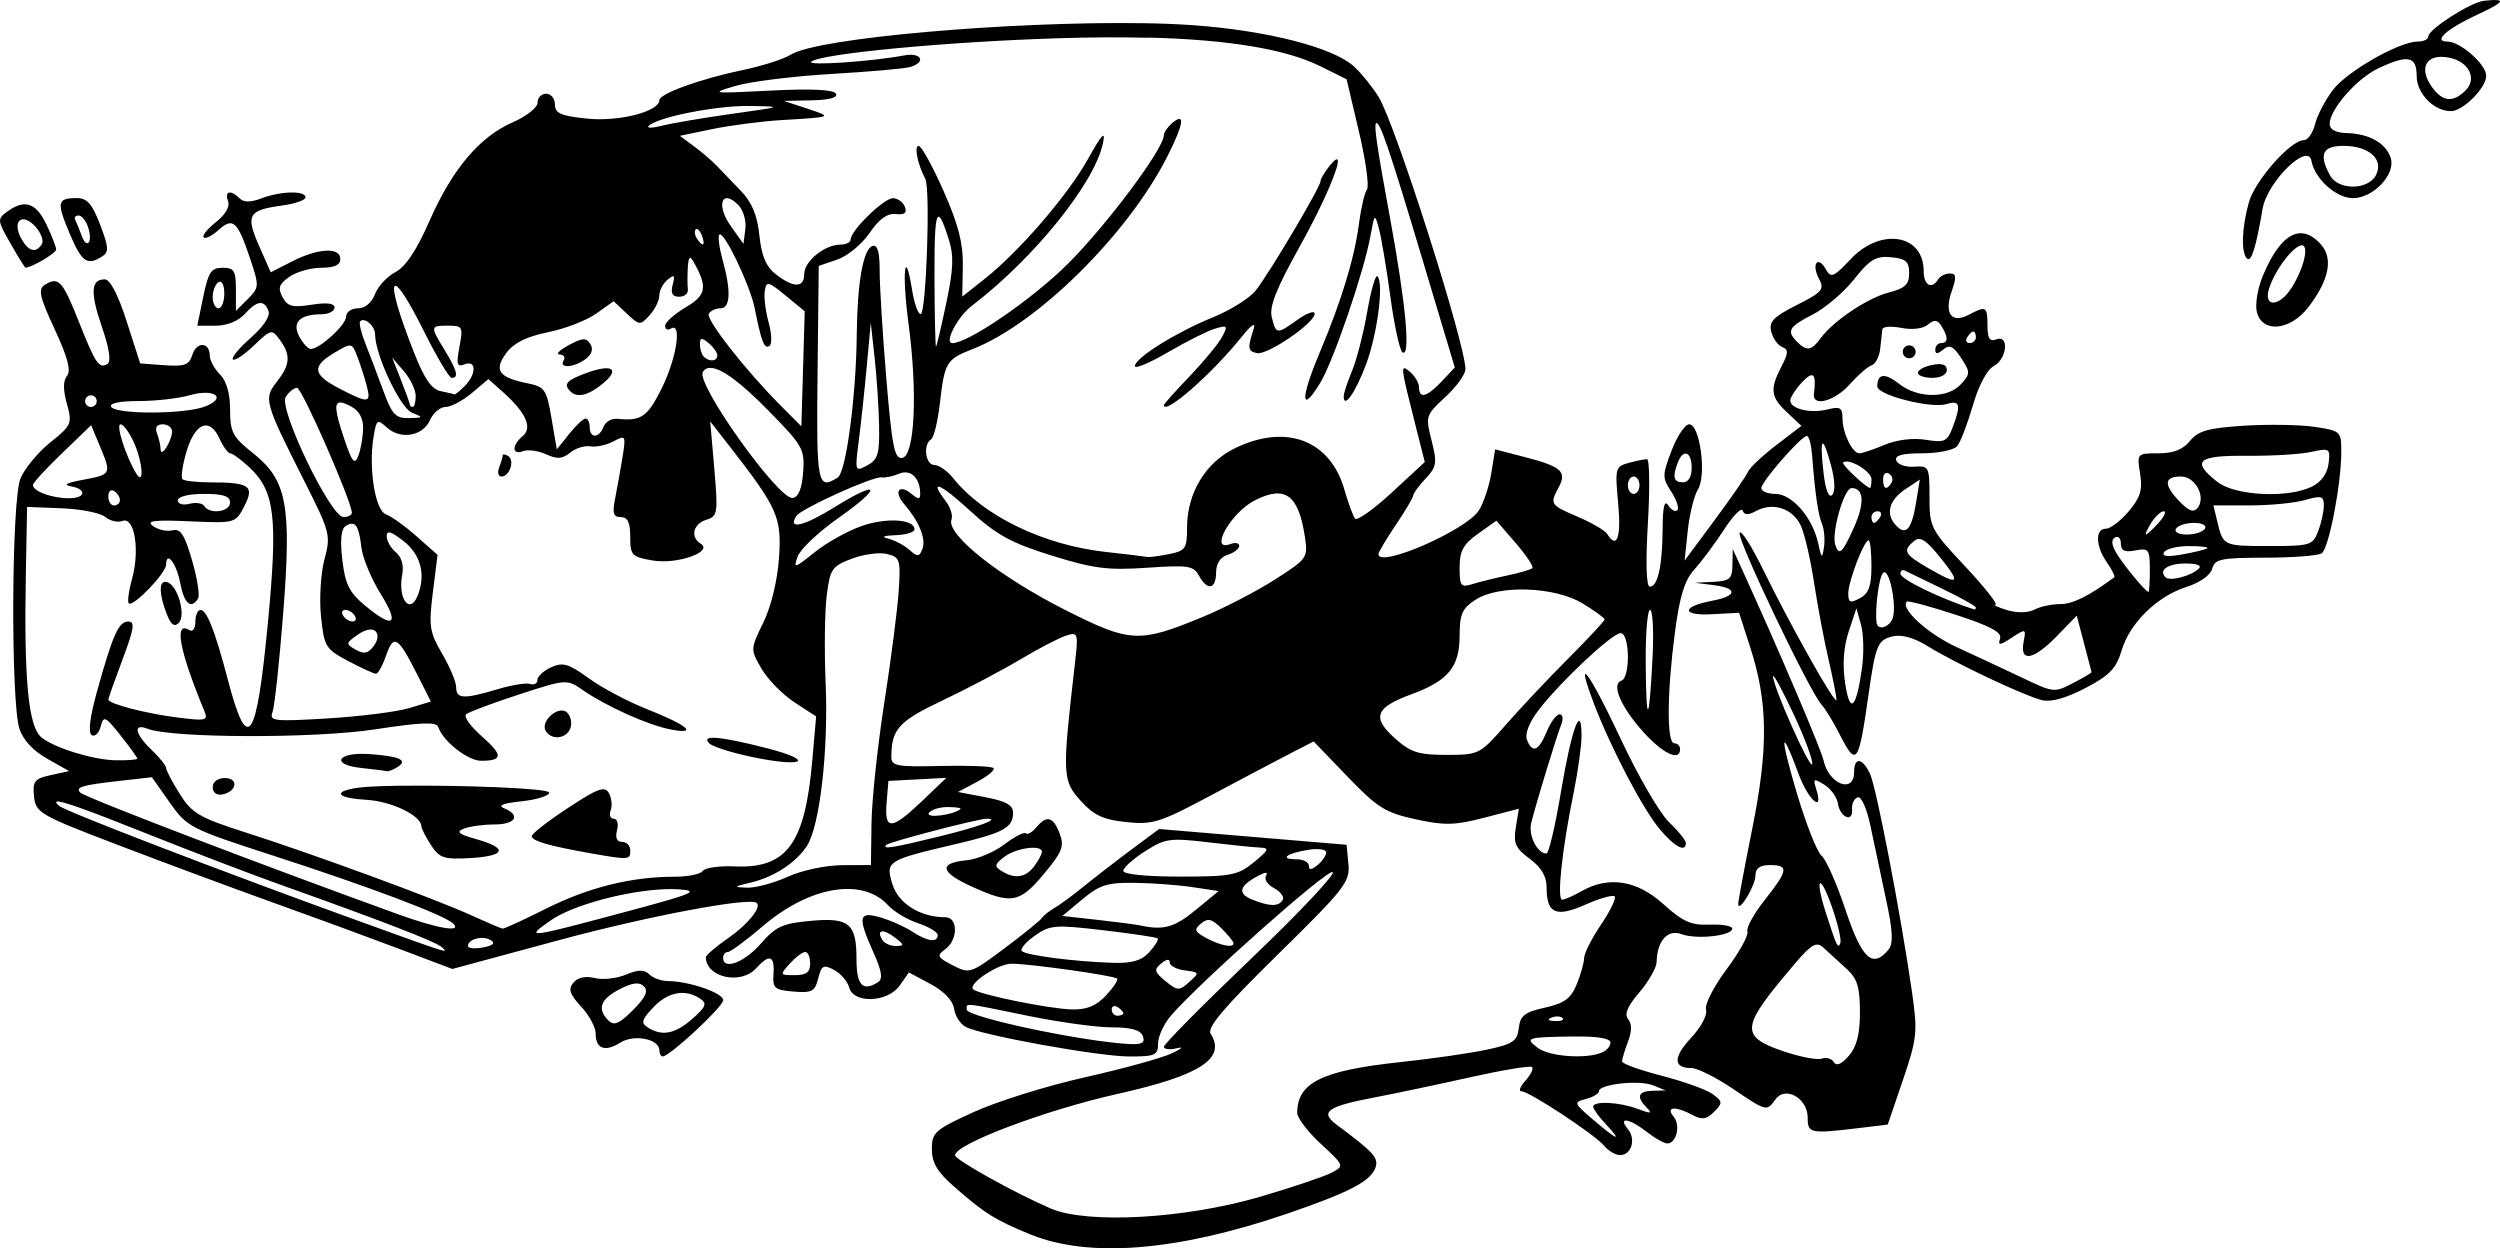 <?xml version="1.0" encoding="UTF-8" standalone="no"?>
<!-- Created with Inkscape (http://www.inkscape.org/) -->

<svg
   width="72.99mm"
   height="36.446mm"
   viewBox="0 0 72.99 36.446"
   version="1.1"
   id="svg2569"
   inkscape:version="1.2 (dc2aedaf03, 2022-05-15)"
   sodipodi:docname="Artist with monkey.svg"
   xmlns:inkscape="http://www.inkscape.org/namespaces/inkscape"
   xmlns:sodipodi="http://sodipodi.sourceforge.net/DTD/sodipodi-0.dtd"
   xmlns="http://www.w3.org/2000/svg"
   xmlns:svg="http://www.w3.org/2000/svg"
   xmlns:rdf="http://www.w3.org/1999/02/22-rdf-syntax-ns#"
   xmlns:cc="http://creativecommons.org/ns#"
   xmlns:dc="http://purl.org/dc/elements/1.1/">
  <title
     id="title2588">Artist with monkey</title>
  <sodipodi:namedview
     id="namedview2571"
     pagecolor="#ffffff"
     bordercolor="#666666"
     borderopacity="1.0"
     inkscape:showpageshadow="2"
     inkscape:pageopacity="0.0"
     inkscape:pagecheckerboard="0"
     inkscape:deskcolor="#d1d1d1"
     inkscape:document-units="mm"
     showgrid="false"
     inkscape:zoom="0.71624579"
     inkscape:cx="1009.43"
     inkscape:cy="173.82301"
     inkscape:window-width="1920"
     inkscape:window-height="991"
     inkscape:window-x="-9"
     inkscape:window-y="-9"
     inkscape:window-maximized="1"
     inkscape:current-layer="layer1" />
  <defs
     id="defs2566" />
  <g
     inkscape:label="Lager 1"
     inkscape:groupmode="layer"
     id="layer1"
     transform="translate(162.002,-102.553)">
    <path
       id="path2055"
       style="fill:#000000;stroke-width:0.169"
       d="m -89.109,102.555 c -0.078,-0.005 -0.203,0.003 -0.373,0.021 -0.388,0.042 -1.624,0.835 -1.624,1.043 0,0.081 -0.137,0.147 -0.305,0.147 -0.543,0 -2.064,0.867 -2.48,1.414 -0.223,0.293 -0.458,0.743 -0.521,0.999 -0.064,0.256 -0.211,0.466 -0.326,0.466 -0.388,0 -1.43,1.18 -1.608,1.821 -0.206,0.743 -0.23,1.458 -0.054,1.633 0.125,0.125 0.261,-0.305 0.457,-1.452 0.135,-0.786 1.324,-1.954 1.425,-1.399 0.095,0.525 0.723,1.09 1.211,1.09 0.598,0 1.255,-0.696 1.105,-1.171 -0.138,-0.434 -0.625,-0.71 -1.285,-0.729 -0.323,-0.009 -0.498,-0.103 -0.498,-0.269 0,-0.419 0.787,-1.32 1.413,-1.617 0.871,-0.414 1.127,-0.363 1.127,0.221 0,0.51 0.503,1.025 1,1.025 0.352,0 1.031,-0.68 1.031,-1.033 0,-0.33 -0.758,-0.999 -1.133,-0.999 -0.432,0 -0.03,-0.364 0.858,-0.778 0.629,-0.293 0.813,-0.419 0.579,-0.433 z m -39.557,0.675 c -3.767,-0.056 -9.464,0.42 -10.255,0.922 -0.198,0.126 -0.817,0.324 -1.376,0.441 -1.261,0.264 -2.455,0.695 -2.455,0.886 0,0.331 -1.184,0.633 -2.11,0.537 -0.767,-0.079 -0.938,-0.154 -0.938,-0.412 0,-0.173 -0.115,-0.315 -0.254,-0.315 -0.14,0 -0.254,0.117 -0.254,0.26 0,0.144 -0.321,0.4 -0.72,0.573 -0.971,0.421 -1.77,1.368 -2.436,2.884 -0.374,0.853 -0.695,1.336 -0.993,1.491 -0.242,0.127 -0.51,0.416 -0.597,0.644 -0.095,0.251 -0.292,0.414 -0.5,0.414 -0.189,0 -0.343,0.109 -0.343,0.242 0,0.242 -0.768,0.944 -1.032,0.944 -0.077,0 -0.227,-0.162 -0.333,-0.36 -0.223,-0.416 0.008,-0.649 0.646,-0.653 0.21,-10e-4 0.381,-0.089 0.381,-0.194 0,-0.128 -0.222,-0.155 -0.671,-0.084 -0.557,0.089 -0.701,0.051 -0.847,-0.222 -0.143,-0.266 -0.104,-0.38 0.201,-0.594 0.207,-0.145 0.627,-0.264 0.932,-0.264 0.38,0 0.555,-0.08 0.555,-0.254 0,-0.352 -0.642,-0.322 -1.404,0.067 l -0.628,0.32 -0.342,-0.774 c -0.396,-0.896 -0.314,-1.042 0.66,-1.173 0.384,-0.051 0.698,-0.16 0.698,-0.241 0,-0.201 -0.725,-0.185 -1.287,0.029 -0.319,0.121 -0.516,0.121 -0.638,0 -0.259,-0.259 -0.45,-0.213 -0.337,0.081 0.06,0.157 -0.077,0.395 -0.353,0.612 -0.248,0.195 -0.41,0.397 -0.359,0.448 0.051,0.051 0.247,-0.048 0.436,-0.219 0.42,-0.38 0.554,-0.257 0.92,0.837 0.27,0.807 0.267,0.845 -0.068,1.181 l -0.347,0.347 v -0.63 c 0,-0.545 -0.052,-0.63 -0.39,-0.63 -0.332,0 -0.416,0.126 -0.563,0.846 l -0.174,0.846 h 0.537 c 0.322,0 0.66,-0.135 0.844,-0.338 0.363,-0.401 0.569,-0.429 0.698,-0.092 0.057,0.149 -0.148,0.459 -0.519,0.784 -0.337,0.296 -0.572,0.58 -0.521,0.63 0.051,0.051 0.325,-0.131 0.611,-0.404 0.505,-0.482 0.525,-0.487 0.76,-0.167 0.325,0.442 0.304,0.723 -0.088,1.223 -0.39,0.495 -0.365,0.586 0.798,2.891 0.761,1.509 0.782,1.589 0.592,2.297 -0.108,0.404 -0.153,1.153 -0.1,1.665 0.091,0.884 0.132,0.95 0.795,1.302 0.385,0.204 0.749,0.37 0.81,0.37 0.061,-2.8e-4 0.195,-0.243 0.298,-0.54 0.219,-0.627 0.343,-0.55 0.909,0.568 l 0.396,0.784 -0.646,0.194 c -0.356,0.107 -1.421,0.24 -2.367,0.298 -1.563,0.095 -1.711,0.079 -1.612,-0.178 0.06,-0.156 0.2,-1.452 0.312,-2.879 0.25,-3.185 0.113,-3.902 -0.895,-4.7 -0.579,-0.459 -0.654,-0.602 -0.654,-1.254 0,-0.475 -0.105,-0.841 -0.297,-1.033 -0.163,-0.163 -0.297,-0.41 -0.297,-0.548 -0.001,-0.4 -0.382,-0.419 -0.507,-0.026 -0.095,0.3 -0.226,0.349 -0.819,0.306 l -0.705,-0.052 -0.395,-1.228 c -0.25,-0.779 -0.484,-1.227 -0.64,-1.227 -0.407,0 -0.429,0.383 -0.08,1.398 0.211,0.613 0.27,1.003 0.162,1.07 -0.247,0.153 -0.35,0.002 -0.844,-1.246 -0.468,-1.181 -0.591,-1.313 -0.987,-1.062 -0.204,0.129 -0.157,0.341 0.289,1.301 0.377,0.812 0.482,1.208 0.36,1.355 -0.117,0.14 -0.119,0.408 -0.006,0.815 0.16,0.58 0.139,0.63 -0.484,1.13 -0.358,0.288 -0.75,0.762 -0.871,1.054 -0.263,0.634 -0.287,6.506 -0.03,7.308 0.102,0.319 0.402,0.643 0.807,0.871 l 0.645,0.363 -0.539,0.118 c -0.475,0.104 -0.533,0.178 -0.487,0.621 0.05,0.481 0.156,0.543 2.507,1.44 1.35,0.516 3.37,1.265 4.488,1.666 1.118,0.4 2.748,0.999 3.625,1.33 l 1.593,0.602 3.148,-0.85 c 2.573,-0.695 5.515,-1.248 5.735,-1.08 0.157,0.12 -0.252,0.629 -0.821,1.024 -0.366,0.253 -0.663,0.508 -0.662,0.565 0.015,0.593 1.024,0.814 1.47,0.321 0.386,-0.427 0.544,-0.376 0.507,0.163 -0.029,0.42 0.028,0.471 0.582,0.517 0.538,0.045 0.628,-0.003 0.724,-0.385 0.096,-0.382 0.153,-0.412 0.464,-0.246 0.195,0.104 0.392,0.335 0.439,0.512 0.126,0.48 1.128,0.44 1.477,-0.059 l 0.267,-0.38 0.632,0.338 c 0.392,0.21 0.653,0.483 0.686,0.719 0.03,0.21 0.182,0.449 0.338,0.532 0.465,0.246 3.894,0.865 4.789,0.865 0.747,0 0.829,-0.038 0.83,-0.381 4.7e-4,-0.21 0.172,-0.578 0.381,-0.819 0.858,-0.988 4.529,-4.247 4.714,-4.186 0.11,0.036 -0.953,1.168 -2.362,2.514 -1.409,1.346 -2.562,2.51 -2.563,2.586 -7.8e-4,0.076 0.17,0.096 0.38,0.044 0.21,-0.052 0.138,0.017 -0.159,0.154 -0.297,0.137 -1.44,0.451 -2.54,0.698 -1.1,0.247 -2.552,0.701 -3.228,1.009 -1.139,0.519 -1.228,0.597 -1.228,1.084 0,0.391 0.157,0.663 0.619,1.069 0.912,0.804 1.21,0.992 2.249,1.419 1.702,0.7 4.279,0.497 7.468,-0.59 1.807,-0.616 2.46,-0.95 2.608,-1.336 0.114,-0.298 -0.027,-0.457 -1.123,-1.271 -0.506,-0.375 -0.283,-0.536 1.113,-0.801 0.57,-0.108 1.816,-0.371 2.769,-0.584 0.954,-0.213 1.773,-0.349 1.821,-0.301 0.048,0.048 -0.04,0.226 -0.194,0.397 -0.154,0.171 -0.207,0.31 -0.118,0.31 0.227,0 2.141,1.26 2.415,1.59 0.125,0.15 0.334,0.273 0.465,0.273 0.337,0 0.474,-0.465 0.226,-0.764 -0.303,-0.365 0.053,-0.309 0.556,0.087 0.237,0.186 0.506,0.338 0.597,0.338 0.269,0 0.395,-0.531 0.186,-0.783 -0.243,-0.293 0.05,-0.318 0.557,-0.046 0.274,0.147 0.406,0.126 0.624,-0.095 0.256,-0.26 0.253,-0.298 -0.04,-0.516 -0.174,-0.129 -0.841,-0.37 -1.482,-0.535 -0.641,-0.165 -1.165,-0.354 -1.165,-0.421 0,-0.066 0.078,-0.326 0.173,-0.576 0.115,-0.302 0.117,-0.523 0.005,-0.658 -0.118,-0.142 -0.02,-0.376 0.328,-0.783 0.273,-0.319 0.5,-0.719 0.504,-0.888 0.014,-0.619 0.324,-0.963 0.73,-0.81 0.433,0.163 1.478,0.048 1.478,-0.163 0,-0.078 -0.297,-0.129 -0.66,-0.115 -0.543,0.022 -0.783,-0.085 -1.355,-0.602 -0.77,-0.696 -1.598,-0.826 -2.387,-0.374 -0.233,0.133 -0.486,0.245 -0.562,0.248 -0.163,0.007 -0.009,-1.455 0.327,-3.095 0.13,-0.635 0.236,-1.393 0.236,-1.685 0,-1.003 -0.291,-0.217 -0.597,1.611 -0.167,1.001 -0.359,1.82 -0.426,1.82 -0.269,0 -0.535,-0.529 -0.447,-0.888 0.14,-0.568 0.741,-2.539 0.878,-2.879 0.066,-0.163 0.044,-0.297 -0.048,-0.297 -0.092,0 -0.262,0.229 -0.377,0.508 -0.235,0.569 -0.42,0.643 -0.578,0.232 -0.064,-0.166 0.07,-0.508 0.335,-0.854 0.63,-0.827 2.152,-2.256 2.402,-2.256 0.27,-2.2e-4 0.288,1.301 0.02,1.39 -0.302,0.101 -0.01,0.774 0.652,1.507 0.566,0.627 1.064,0.856 1.064,0.489 0,-0.093 -0.076,-0.17 -0.17,-0.17 -0.223,0 -0.215,-1.46 0.018,-3.232 0.14,-1.068 0.283,-1.53 0.572,-1.847 0.211,-0.233 0.6,-0.756 0.865,-1.163 0.264,-0.407 0.509,-0.655 0.543,-0.552 0.045,0.136 0.158,0.138 0.404,0.006 0.487,-0.261 1.065,-0.064 1.296,0.442 0.109,0.239 0.281,0.984 0.383,1.655 0.102,0.671 0.292,1.678 0.421,2.237 0.13,0.559 0.235,1.092 0.234,1.185 -0.003,0.214 -1.33,-2.14 -2.144,-3.805 -0.34,-0.696 -0.648,-1.176 -0.685,-1.066 -0.068,0.204 2.05,4.643 2.392,5.011 0.104,0.113 0.336,0.489 0.513,0.837 0.513,1.005 0.566,0.932 0.868,-1.188 0.195,-1.37 0.263,-1.533 0.68,-1.638 0.276,-0.069 0.622,0.026 1.049,0.289 0.805,0.496 2.799,1.438 3.325,1.57 0.261,0.065 0.702,-0.057 1.267,-0.352 0.71,-0.371 0.902,-0.571 1.061,-1.103 0.241,-0.804 1.036,-1.579 1.904,-1.856 0.385,-0.123 0.691,-0.341 0.739,-0.528 0.073,-0.281 0.258,-0.319 1.545,-0.321 0.804,-0.001 1.547,-0.058 1.651,-0.127 0.21,-0.138 0.573,-2.016 0.573,-2.964 0,-0.596 -0.019,-0.614 -0.776,-0.728 -0.427,-0.064 -1.355,-0.079 -2.062,-0.034 -1.049,0.067 -1.34,0.149 -1.579,0.444 -0.205,0.253 -0.484,0.362 -0.923,0.362 -0.625,0 -0.629,0.005 -0.534,0.593 0.077,0.473 0.01,0.694 -0.332,1.1 -0.235,0.28 -0.535,0.508 -0.667,0.508 -0.32,0 -0.303,0.51 0.033,0.989 0.149,0.213 0.244,0.407 0.211,0.431 -0.75,0.553 -1.212,0.781 -1.578,0.781 -0.248,0 -0.587,0.073 -0.753,0.162 -0.18,0.096 -0.5,0.102 -0.793,0.015 -0.27,-0.081 -0.425,-0.154 -0.345,-0.162 0.081,-0.008 -0.319,-0.513 -0.889,-1.121 -1.003,-1.072 -1.036,-1.135 -1.036,-2.022 0,-0.885 -0.015,-0.913 -0.447,-0.883 -0.246,0.018 -0.481,-0.063 -0.522,-0.18 -0.053,-0.151 0.166,-0.212 0.765,-0.212 0.466,0 0.917,-0.094 1.014,-0.211 0.096,-0.116 0.301,-0.65 0.456,-1.186 0.168,-0.58 0.414,-1.045 0.609,-1.149 0.393,-0.211 0.46,-0.928 0.072,-0.779 -0.191,0.073 -0.254,-0.028 -0.254,-0.405 0,-0.559 -0.041,-0.583 -0.537,-0.318 -0.511,0.273 -0.736,-0.028 -0.508,-0.68 0.146,-0.419 0.135,-0.521 -0.054,-0.521 -0.129,0 -0.282,0.076 -0.34,0.169 -0.191,0.309 -0.424,0.176 -0.424,-0.242 0,-1.074 -1.252,-1.279 -2.129,-0.349 -0.503,0.534 -0.578,0.564 -0.727,0.298 -0.234,-0.417 -0.43,-0.152 -0.202,0.274 0.168,0.314 0.103,0.391 -0.649,0.772 -0.689,0.349 -0.819,0.486 -0.742,0.781 0.051,0.197 0.195,0.397 0.32,0.444 0.186,0.071 0.182,0.173 -0.024,0.57 -0.344,0.664 -0.316,0.887 0.167,1.34 l 0.417,0.392 -0.734,0.561 c -0.404,0.308 -0.776,0.66 -0.827,0.781 -0.051,0.121 -0.488,0.754 -0.971,1.406 l -0.879,1.185 0.093,-0.876 c 0.051,-0.482 0.185,-1.022 0.296,-1.2 0.259,-0.415 0.06,-1.903 -0.255,-1.903 -0.121,0 -0.352,0.345 -0.514,0.767 -0.274,0.719 -0.275,0.795 -0.009,1.2 0.156,0.238 0.235,0.481 0.176,0.54 -0.059,0.059 -0.178,-0.005 -0.265,-0.142 -0.109,-0.172 -0.16,0.041 -0.163,0.682 -0.006,1.083 -0.141,1.693 -0.374,1.693 -0.104,0 -0.125,-0.693 -0.056,-1.863 0.06,-1.024 0.048,-1.862 -0.027,-1.86 -0.074,0.001 -0.317,0.051 -0.538,0.111 -0.385,0.103 -0.399,0.155 -0.303,1.183 0.093,0.991 -0.036,1.35 -0.319,0.892 -0.062,-0.101 -0.448,-0.327 -0.857,-0.502 -0.815,-0.349 -0.826,-0.367 -0.558,-0.868 0.242,-0.452 0.074,-0.6 -0.989,-0.876 l -0.869,-0.225 -0.112,0.692 c -0.061,0.381 -0.225,0.872 -0.364,1.091 -0.368,0.579 -2.932,1.696 -2.932,1.277 0,-0.056 0.229,-0.441 0.508,-0.855 0.279,-0.414 0.508,-0.801 0.508,-0.86 0,-0.059 0.163,-0.281 0.361,-0.492 0.325,-0.346 0.342,-0.458 0.175,-1.112 -0.182,-0.71 -0.172,-0.74 0.401,-1.269 0.323,-0.298 0.588,-0.664 0.588,-0.813 0,-0.735 -2.048,-7.161 -2.532,-7.944 -0.179,-0.29 -0.502,-0.692 -0.718,-0.891 -0.601,-0.558 -2.547,-1.056 -4.725,-1.21 -0.439,-0.031 -0.938,-0.05 -1.476,-0.058 z m 0.18,0.42 c 2.356,0.059 4.029,0.338 5.035,0.838 l 0.764,0.379 0.36,1.524 c 0.198,0.838 0.304,1.6 0.235,1.693 -0.069,0.093 -0.172,0.532 -0.23,0.975 -0.135,1.034 -0.509,2.266 -1.161,3.815 -0.557,1.324 -0.544,1.791 0.024,0.86 0.388,-0.636 1.282,-3.252 1.469,-4.295 0.117,-0.654 0.126,-0.661 0.247,-0.213 0.069,0.255 0.22,1.153 0.335,1.995 0.115,0.842 0.274,1.571 0.353,1.62 0.243,0.15 0.1,-1.402 -0.361,-3.91 -0.376,-2.044 -0.475,-2.711 -0.413,-2.775 0.102,-0.107 0.388,0.733 1.371,4.019 l 0.93,3.107 -0.382,0.406 c -0.43,0.458 -0.662,0.519 -0.662,0.174 0,-0.128 -0.119,-0.332 -0.265,-0.453 -0.292,-0.243 -0.289,-0.218 0.197,1.702 l 0.236,0.932 -0.963,0.89 c -0.53,0.49 -1.012,0.832 -1.071,0.762 -0.059,-0.071 -0.199,-0.447 -0.309,-0.836 -0.414,-1.456 -1.698,-1.947 -3.195,-1.222 -0.864,0.418 -1.403,1.311 -1.403,2.325 0,0.607 -0.045,0.672 -0.529,0.769 -0.291,0.058 -0.577,0.095 -0.635,0.082 -0.058,-0.013 -0.601,-0.079 -1.206,-0.145 -1.815,-0.199 -3.575,-1.05 -4.458,-2.154 -0.17,-0.212 -0.417,-0.386 -0.55,-0.386 -0.261,0 -0.336,-0.599 -0.095,-0.748 0.081,-0.05 0.198,-0.531 0.259,-1.069 0.134,-1.177 0.192,-1.271 0.949,-1.565 1.888,-0.733 4.536,-3.349 5.684,-5.615 0.482,-0.951 0.539,-1.31 0.158,-0.994 -0.14,0.116 -0.254,0.28 -0.254,0.365 0,0.39 -1.678,2.637 -2.809,3.76 -1.037,1.03 -2.9,2.309 -3.365,2.309 -0.251,0 0.149,-0.769 0.566,-1.088 1.827,-1.399 3.587,-3.582 3.831,-4.754 0.079,-0.379 -0.032,-0.262 -0.436,0.462 -0.595,1.066 -2.003,2.699 -3.02,3.505 l -0.653,0.516 0.017,-0.887 c 0.012,-0.666 -0.128,-1.213 -0.564,-2.199 -0.319,-0.722 -0.646,-1.313 -0.726,-1.313 -0.139,0 -0.029,0.545 0.194,0.96 0.154,0.286 0.027,3.951 -0.136,3.951 -0.075,0 -0.187,-0.315 -0.249,-0.7 -0.214,-1.337 -0.302,-0.5 -0.104,0.985 0.267,2.001 0.182,3.843 -0.181,3.912 -0.228,0.043 -0.299,-0.306 -0.466,-2.293 -0.108,-1.289 -0.196,-2.709 -0.196,-3.154 0,-0.571 -0.062,-0.789 -0.211,-0.739 -0.269,0.09 -0.444,1.074 -0.458,2.583 -0.017,1.804 -0.312,4.022 -0.555,4.176 -0.592,0.375 -0.625,0.2 -0.59,-3.018 l 0.035,-3.16 0.54,-0.184 c 0.297,-0.101 0.722,-0.451 0.944,-0.777 0.277,-0.407 0.518,-0.58 0.766,-0.553 0.258,0.028 0.334,-0.032 0.265,-0.211 -0.053,-0.138 -0.21,-0.251 -0.349,-0.251 -0.266,0 -1.235,0.944 -1.235,1.204 0,0.083 -0.136,0.151 -0.301,0.151 -0.456,0 -1.054,0.486 -1.054,0.856 0,0.409 -0.302,0.415 -0.822,0.015 -0.291,-0.224 -0.422,-0.531 -0.487,-1.139 -0.062,-0.589 -0.218,-0.967 -0.533,-1.293 -0.245,-0.253 -0.559,-0.581 -0.699,-0.728 -0.14,-0.147 -0.442,-0.408 -0.672,-0.578 l -0.418,-0.31 0.955,-0.198 c 0.525,-0.109 1.437,-0.227 2.026,-0.262 1.492,-0.089 1.488,-0.087 0.733,-0.336 l -0.677,-0.223 0.814,-0.018 c 0.527,-0.011 0.775,-0.081 0.703,-0.197 -0.073,-0.118 -0.729,-0.147 -1.915,-0.086 -1.722,0.089 -1.768,0.083 -1.014,-0.138 0.435,-0.127 1.692,-0.283 2.794,-0.348 1.102,-0.064 2.137,-0.155 2.3,-0.202 0.485,-0.139 0.338,-0.436 -0.169,-0.34 -0.94,0.178 -2.833,0.307 -2.715,0.187 0.229,-0.234 3.94,-0.587 7.244,-0.689 0.937,-0.029 1.798,-0.033 2.583,-0.013 z m 37.762,0.562 c 0.066,-1.5e-4 0.139,0.007 0.217,0.022 0.583,0.111 0.838,0.612 0.489,0.96 -0.379,0.379 -0.7,0.329 -1.02,-0.159 -0.263,-0.401 -0.185,-0.719 0.134,-0.802 0.053,-0.014 0.113,-0.021 0.179,-0.021 z m -49.404,1.435 c 1.005,0.016 0.999,0.018 -0.508,0.23 -0.838,0.118 -1.753,0.273 -2.032,0.345 -0.279,0.072 -0.459,0.077 -0.398,0.011 0.234,-0.255 1.972,-0.601 2.938,-0.586 z m 46.555,1.165 c 0.742,0 1.181,0.402 0.937,0.858 -0.236,0.442 -1.106,0.441 -1.342,-5.1e-4 -0.331,-0.618 -0.217,-0.858 0.405,-0.858 z m -29.376,0.405 c -0.011,-0.019 -0.033,-0.018 -0.068,0.006 -0.039,0.027 -0.094,0.083 -0.166,0.172 -0.146,0.181 -0.266,0.384 -0.266,0.452 0,0.166 -1.486,2.672 -1.888,3.184 -0.176,0.225 -0.744,0.581 -1.262,0.791 -1.075,0.437 -2.269,1.184 -2.269,1.421 0,0.088 0.438,-0.097 0.974,-0.41 0.536,-0.313 1.152,-0.622 1.369,-0.686 0.362,-0.107 0.379,-0.086 0.202,0.245 -0.107,0.199 -0.532,0.715 -0.946,1.147 -0.414,0.432 -0.752,0.81 -0.752,0.84 0,0.319 1.412,-0.916 2.259,-1.978 0.286,-0.359 0.43,-0.459 0.364,-0.254 -0.186,0.58 -0.176,0.656 0.095,0.716 0.3,0.067 1.685,-0.879 1.685,-1.151 0,-0.099 -0.221,-0.023 -0.492,0.17 -0.617,0.44 -0.634,0.438 -0.761,-0.065 -0.078,-0.31 0.13,-0.836 0.82,-2.074 0.711,-1.277 1.179,-2.391 1.102,-2.524 z m -36.807,1.119 c -0.576,0 -0.6,0.116 -0.216,1.026 0.357,0.845 0.512,0.957 0.95,0.68 0.205,-0.13 0.197,-0.266 -0.056,-0.929 -0.231,-0.605 -0.381,-0.777 -0.677,-0.777 z m 19.01,0.006 c 0.076,0.013 0.176,0.072 0.295,0.19 0.146,0.146 0.242,0.463 0.211,0.704 l -0.056,0.438 -0.379,-0.536 c -0.319,-0.453 -0.3,-0.834 -0.071,-0.796 z m -20.541,0.177 c -0.149,0.002 -0.315,0.073 -0.504,0.211 -0.295,0.216 -0.291,0.255 0.095,0.93 0.221,0.388 0.418,0.706 0.437,0.706 0.169,0.006 0.897,-0.422 0.897,-0.528 0,-0.075 -0.129,-0.406 -0.286,-0.735 -0.151,-0.317 -0.31,-0.502 -0.495,-0.563 -0.046,-0.015 -0.094,-0.022 -0.144,-0.022 z m 1.58,0.325 c 0.092,0 0.218,0.159 0.28,0.352 0.141,0.446 -0.042,0.654 -0.196,0.223 -0.063,-0.176 -0.146,-0.378 -0.183,-0.448 -0.038,-0.07 0.007,-0.127 0.1,-0.127 z m 25.117,0.037 c 0.064,0.016 0.156,0.243 0.287,0.654 0.153,0.48 0.139,0.867 -0.069,1.853 -0.144,0.686 -0.28,1.264 -0.301,1.285 -0.021,0.021 -0.042,-0.87 -0.046,-1.98 -0.005,-1.278 0.022,-1.838 0.129,-1.812 z m -26.795,0.086 c 0.042,-0.016 0.093,-0.015 0.152,0.006 0.078,0.028 0.169,0.091 0.264,0.195 0.165,0.183 0.25,0.413 0.189,0.512 -0.173,0.28 -0.4,0.214 -0.609,-0.177 -0.152,-0.284 -0.12,-0.488 0.004,-0.536 z m 19.695,0.282 c 0.044,-0.044 0.126,0.037 0.181,0.181 0.115,0.298 0.017,0.351 -0.15,0.081 -0.061,-0.099 -0.075,-0.217 -0.031,-0.261 z m 46.791,0.118 c -0.361,0.048 -0.714,0.466 -1.039,1.243 -0.15,0.359 -0.228,0.833 -0.173,1.052 0.158,0.629 0.981,0.546 1.512,-0.151 0.602,-0.791 0.724,-1.419 0.354,-1.827 -0.218,-0.241 -0.438,-0.346 -0.654,-0.317 z m -46.1,0.037 c 0.129,-0.129 0.896,1.471 1.031,2.149 0.195,0.978 0.28,1.195 0.43,1.102 0.079,-0.049 0.069,-0.358 -0.023,-0.689 -0.091,-0.33 -0.142,-0.745 -0.113,-0.92 0.048,-0.293 0.1,-0.281 0.61,0.137 l 0.557,0.457 -0.049,1.68 -0.049,1.68 -0.578,-0.579 c -1.044,-1.045 -2.223,-2.55 -2.124,-2.71 0.053,-0.087 0.207,-0.158 0.341,-0.158 0.291,0 0.313,-0.508 0.061,-1.413 -0.099,-0.358 -0.142,-0.689 -0.095,-0.736 z m 46.159,0.318 c 0.283,-0.094 0.119,0.658 -0.273,1.257 -0.349,0.532 -0.8,0.549 -0.648,0.024 0.145,-0.501 0.638,-1.187 0.921,-1.281 z m -12.242,0.341 c 0.086,-0.013 0.18,-0.011 0.291,0 0.433,0.042 0.529,0.126 0.529,0.464 0,0.33 -0.119,0.443 -0.593,0.565 -0.626,0.161 -1.628,0.834 -1.999,1.344 -0.26,0.357 -0.4,0.378 -0.676,0.101 -0.32,-0.32 -0.249,-0.444 0.455,-0.803 0.362,-0.185 0.905,-0.648 1.207,-1.029 0.346,-0.437 0.529,-0.604 0.786,-0.641 z m -34.789,0.026 c 0.026,-0.026 0.064,0.013 0.119,0.11 0.416,0.736 0.375,0.97 -0.234,1.329 -0.329,0.194 -0.598,0.436 -0.598,0.538 0,0.102 0.076,0.138 0.17,0.08 0.331,-0.205 0.165,0.874 -0.269,1.745 -0.419,0.84 -0.595,0.961 -1.299,0.889 -0.164,-0.017 -0.343,0.089 -0.399,0.235 -0.129,0.337 -0.404,0.345 -0.404,0.011 0,-0.14 -0.054,-0.254 -0.12,-0.254 h -5.1e-4 c -0.066,0 -0.282,0.203 -0.48,0.451 l -0.359,0.45 -0.156,-0.909 c -0.145,-0.852 -0.191,-0.917 -0.721,-1.025 -0.825,-0.168 -0.97,-0.383 -0.596,-0.883 0.22,-0.294 0.589,-0.477 1.216,-0.604 0.495,-0.1 1.129,-0.345 1.408,-0.544 l 0.507,-0.361 0.384,0.361 c 0.372,0.35 0.393,0.351 0.667,0.048 0.155,-0.172 0.283,-0.43 0.283,-0.575 0,-0.144 0.108,-0.352 0.24,-0.462 0.197,-0.164 0.225,-0.137 0.15,0.149 -0.065,0.248 -0.01,0.348 0.19,0.348 0.155,0 0.269,-0.095 0.254,-0.212 -0.015,-0.116 -0.016,-0.402 -0.002,-0.635 0.01,-0.162 0.024,-0.253 0.05,-0.279 z m 20.084,0.529 c -0.055,-0.055 -0.189,0.413 -0.298,1.04 -0.109,0.627 -0.308,1.402 -0.442,1.723 -0.134,0.321 -0.244,0.655 -0.244,0.743 0,0.382 0.344,-0.11 0.652,-0.932 0.332,-0.885 0.525,-2.381 0.333,-2.573 z m -33.768,0.166 c 0.061,0.027 0.102,0.152 0.102,0.336 0,0.238 -0.076,0.433 -0.169,0.433 -0.093,0 -0.17,-0.148 -0.17,-0.329 0,-0.181 0.076,-0.375 0.17,-0.433 0.024,-0.015 0.046,-0.017 0.067,-0.008 z m 5.101,0.112 c 0.104,0.011 0.39,0.445 0.837,1.343 0.369,0.74 0.73,1.346 0.804,1.346 0.212,0 0.158,-0.212 -0.205,-0.808 -0.428,-0.703 -0.427,-0.716 0.104,-0.716 0.417,0 0.436,0.035 0.327,0.615 -0.097,0.517 -0.073,0.599 0.15,0.513 0.349,-0.134 0.349,0.288 0,0.637 -0.146,0.146 -0.28,0.256 -0.297,0.243 -0.017,-0.013 -0.196,-0.055 -0.397,-0.095 -0.268,-0.052 -0.479,-0.356 -0.78,-1.12 -0.453,-1.148 -0.635,-1.815 -0.576,-1.938 0.007,-0.015 0.019,-0.023 0.034,-0.021 z m -0.909,1.007 v 5.1e-4 c 0.141,0.032 0.313,0.23 0.313,0.415 0,0.591 0.731,2.145 1.075,2.283 0.343,0.138 0.337,0.147 -0.087,0.158 -0.388,0.009 -0.494,-0.103 -0.747,-0.793 -0.163,-0.442 -0.398,-1.064 -0.524,-1.381 -0.126,-0.317 -0.195,-0.611 -0.153,-0.652 0.033,-0.033 0.076,-0.041 0.124,-0.03 z m 45.872,0.018 v 5.1e-4 c 0.06,0.006 0.112,0.056 0.172,0.151 0.202,0.32 0.199,0.497 -0.01,0.497 -0.093,0 -0.17,0.086 -0.17,0.19 0,0.139 0.062,0.138 0.233,-0.003 0.183,-0.151 0.295,-0.098 0.521,0.248 0.272,0.416 0.272,0.459 -0.005,0.765 -0.383,0.423 -1.26,0.419 -1.804,-0.009 -0.418,-0.329 -0.638,-0.303 -0.638,0.075 0,0.254 1.58,0.655 2.025,0.514 0.389,-0.123 0.425,0.022 0.173,0.686 -0.156,0.409 -0.235,0.446 -0.784,0.357 -0.37,-0.06 -0.844,-0.002 -1.203,0.148 l 5.2e-4,5.2e-4 c -0.325,0.136 -0.655,0.247 -0.734,0.247 -0.207,0 -0.494,-0.595 -0.494,-1.023 0,-0.311 -0.068,-0.351 -0.438,-0.258 -0.499,0.125 -1.086,-0.016 -1.086,-0.261 0,-0.091 0.153,-0.329 0.339,-0.529 0.333,-0.357 0.429,-0.266 0.351,0.335 -0.051,0.39 0.605,0.217 1.044,-0.277 0.239,-0.269 0.528,-0.52 0.642,-0.558 0.114,-0.038 0.226,-0.256 0.249,-0.485 0.023,-0.229 0.051,-0.483 0.063,-0.564 0.012,-0.082 0.261,-0.1 0.554,-0.042 0.317,0.063 0.631,0.025 0.775,-0.095 0.095,-0.079 0.164,-0.116 0.224,-0.11 z m -31.088,0.056 0.112,1.016 c 0.062,0.559 0.121,1.452 0.131,1.984 0.016,0.828 -0.034,0.996 -0.346,1.163 -0.358,0.192 -0.363,0.178 -0.248,-0.714 0.065,-0.5 0.17,-1.48 0.234,-2.179 z m 32.19,0.254 c 0.041,0 0.075,0.076 0.075,0.169 0,0.093 -0.081,0.169 -0.179,0.169 -0.099,0 -0.133,-0.076 -0.075,-0.169 0.058,-0.093 0.138,-0.169 0.179,-0.169 z m -37.129,0.218 c 0.038,-0.005 0.102,0.035 0.205,0.121 0.14,0.116 0.254,0.278 0.254,0.36 0,0.175 -0.235,0.196 -0.395,0.036 -0.062,-0.062 -0.113,-0.224 -0.113,-0.36 0,-0.1 0.012,-0.151 0.05,-0.157 z m -3.457,0.011 c -0.092,0.005 -0.22,0.061 -0.423,0.171 -0.268,0.145 -0.388,0.267 -0.266,0.271 0.122,0.004 0.175,0.083 0.117,0.176 -0.148,0.24 0.304,0.21 0.642,-0.042 0.183,-0.137 0.232,-0.292 0.138,-0.44 -0.06,-0.095 -0.116,-0.141 -0.209,-0.135 z m 38.757,0.181 c -0.047,-0.011 -0.098,-0.005 -0.142,0.023 -0.088,0.054 -0.116,0.172 -0.061,0.26 0.054,0.088 0.171,0.115 0.259,0.061 0.088,-0.054 0.116,-0.171 0.061,-0.259 -0.027,-0.044 -0.07,-0.073 -0.117,-0.084 z m -45.551,0.003 c 0.085,0.018 0.127,0.128 0.21,0.347 0.092,0.242 0.214,0.628 0.272,0.856 0.121,0.483 0.036,0.488 -0.821,0.041 -0.768,-0.4 -0.797,-0.642 -0.127,-1.038 0.254,-0.15 0.381,-0.224 0.466,-0.207 z m 1.216,0.349 0.344,0.4 c 0.189,0.22 0.344,0.544 0.344,0.72 0,0.176 -0.038,0.32 -0.085,0.32 -0.047,0 -0.085,-0.029 -0.085,-0.064 0,-0.035 -0.117,-0.359 -0.259,-0.72 z m 45.287,0.209 c -0.07,-0.025 -0.176,-0.023 -0.318,0.004 -0.233,0.044 -0.423,0.148 -0.423,0.23 0,0.082 0.19,0.149 0.423,0.149 0.244,0 0.423,-0.098 0.423,-0.23 0,-0.077 -0.035,-0.128 -0.105,-0.153 z m -35.979,0.092 c 0.316,0.014 0.874,0.428 1.676,1.245 1.009,1.027 1.065,1.126 1.016,1.801 -0.035,0.477 -0.136,0.727 -0.306,0.751 -0.409,0.06 -2.832,-3.339 -2.623,-3.678 0.052,-0.084 0.131,-0.124 0.236,-0.119 z m -3.154,0.018 c -0.118,0.015 -0.272,0.055 -0.458,0.122 -0.604,0.218 -0.706,0.332 -0.492,0.546 0.196,0.196 0.514,0.123 0.927,-0.211 0.401,-0.325 0.377,-0.503 0.024,-0.457 z m -3.343,0.309 0.42,0.375 c 0.675,0.602 0.875,1.046 0.581,1.289 -0.323,0.268 -0.316,0.565 0.01,0.44 0.141,-0.054 0.443,-0.013 0.672,0.091 0.325,0.148 0.479,0.138 0.701,-0.046 0.157,-0.13 0.423,-0.213 0.591,-0.185 0.168,0.029 0.472,-0.037 0.676,-0.146 0.357,-0.191 0.366,-0.175 0.265,0.456 -0.058,0.36 -0.155,0.902 -0.215,1.205 -0.088,0.44 -0.055,0.55 0.165,0.55 0.2,0 0.275,0.157 0.275,0.578 0,0.54 0.043,0.585 0.664,0.69 0.705,0.119 1.772,-0.257 1.393,-0.491 -0.312,-0.193 -0.223,-0.575 0.161,-0.697 0.335,-0.106 0.348,-0.188 0.236,-1.493 l -0.119,-1.38 0.528,0.677 c 1.444,1.853 1.562,2.117 1.48,3.305 -0.046,0.662 -0.228,1.418 -0.457,1.888 -0.381,0.784 -0.381,0.784 -0.052,1.351 0.181,0.312 0.613,0.753 0.961,0.98 l 0.632,0.412 -0.112,1.282 c -0.213,2.438 -0.742,3.162 -2.262,3.096 -0.458,-0.02 -0.879,0.04 -0.937,0.133 -0.057,0.093 -0.432,0.169 -0.833,0.169 -1.25,0 -2.508,0.313 -3.739,0.931 -0.652,0.327 -1.224,0.59 -1.27,0.584 -0.047,-0.006 -0.466,-0.184 -0.931,-0.396 -1.065,-0.484 -4.605,-1.783 -6.586,-2.416 -1.332,-0.426 -1.552,-0.554 -1.905,-1.113 -0.219,-0.347 -0.4,-0.691 -0.402,-0.762 -0.002,-0.072 -0.192,-0.31 -0.423,-0.529 -0.488,-0.463 -0.553,-0.79 -0.124,-0.621 0.702,0.278 4.879,0.29 6.646,0.019 1.361,-0.209 1.793,-0.224 1.845,-0.068 0.139,0.416 0.862,0.985 1.252,0.985 0.641,0 0.645,-0.165 0.015,-0.718 -0.324,-0.284 -0.528,-0.571 -0.454,-0.638 0.075,-0.066 0.766,-0.326 1.536,-0.577 1.387,-0.452 1.405,-0.453 1.863,-0.136 0.701,0.485 1.925,1.033 2.583,1.157 0.819,0.154 0.48,-0.13 -0.728,-0.607 -0.538,-0.212 -1.291,-0.613 -1.673,-0.89 -0.589,-0.427 -0.757,-0.476 -1.097,-0.321 -0.221,0.101 -0.402,0.267 -0.402,0.37 0,0.103 -0.094,0.156 -0.21,0.117 -0.115,-0.038 -0.547,0.031 -0.958,0.155 -0.979,0.294 -1.203,0.284 -1.203,-0.056 0,-0.155 -0.184,-0.596 -0.409,-0.98 -0.37,-0.631 -0.396,-0.803 -0.272,-1.793 l 0.137,-1.095 -0.617,-0.545 c -0.339,-0.3 -0.74,-0.587 -0.891,-0.639 -0.312,-0.108 -0.51,-1.335 -0.363,-2.245 0.085,-0.526 0.11,-0.544 0.393,-0.288 0.403,0.365 1.052,0.251 1.259,-0.22 0.092,-0.21 0.296,-0.381 0.453,-0.381 0.157,0 0.502,-0.183 0.767,-0.406 z m -5.588,0.253 c 0.142,-0.004 1.594,3.308 1.6,3.648 10e-4,0.07 -0.109,0.127 -0.244,0.127 -0.376,0 -1.9,-3.167 -1.687,-3.505 0.092,-0.146 0.241,-0.267 0.331,-0.27 z m -2.667,0.147 c 0.388,0.003 0.477,0.212 -0.032,0.405 -0.59,0.224 -2.588,0.229 -2.726,0.006 -0.065,-0.105 0.239,-0.17 0.796,-0.17 0.495,0 1.163,-0.075 1.485,-0.167 0.185,-0.053 0.348,-0.075 0.477,-0.074 z m -3.35,0.073 c 0.093,0 0.169,0.076 0.169,0.17 0,0.093 -0.076,0.17 -0.169,0.17 -0.093,0 -0.17,-0.076 -0.17,-0.17 0,-0.093 0.076,-0.17 0.17,-0.17 z m 7.304,0.211 c 0.072,0.008 0.172,0.051 0.301,0.12 0.231,0.124 0.35,0.348 0.342,0.649 -0.007,0.253 -0.071,0.611 -0.143,0.795 -0.107,0.274 -0.185,0.173 -0.428,-0.561 -0.248,-0.748 -0.287,-1.027 -0.071,-1.003 z m -6.44,0.637 c 0.093,0 0.284,0.274 0.424,0.608 0.235,0.562 0.259,1.198 0.032,0.823 -0.307,-0.508 -0.601,-1.431 -0.455,-1.431 z m 1.235,0 c 0.15,0 0.27,0.095 0.269,0.211 -0.003,0.275 -0.33,0.786 -0.333,0.522 -0.001,-0.109 -0.049,-0.318 -0.105,-0.466 -0.068,-0.176 -0.009,-0.268 0.17,-0.268 z m -2.093,0.025 0.251,0.601 c 0.346,0.828 0.341,0.838 -0.469,0.989 -0.526,0.098 -0.616,0.153 -0.336,0.203 0.211,0.038 0.34,0.139 0.286,0.226 -0.165,0.266 -1.432,0.022 -1.432,-0.276 0,-0.058 0.382,-0.474 0.85,-0.924 z m 3.381,0.01 c 0.13,0.018 0.257,0.141 0.364,0.376 0.109,0.239 0.251,0.435 0.316,0.435 0.065,0 0.314,0.182 0.554,0.405 0.749,0.694 0.84,1.457 0.546,4.539 -0.335,3.506 -0.592,3.871 -1.171,1.661 -0.372,-1.419 -0.613,-2.032 -0.798,-2.032 -0.082,0 -0.149,0.157 -0.149,0.348 0,0.192 -0.077,0.301 -0.171,0.243 -0.462,-0.286 -0.304,0.577 0.429,2.349 0.121,0.293 0.064,0.307 -0.784,0.2 -0.926,-0.117 -2.015,-0.401 -2.015,-0.525 0,-0.037 0.187,-0.565 0.415,-1.173 0.339,-0.901 0.37,-1.104 0.165,-1.104 -0.28,0 -0.453,0.389 -0.917,2.064 -0.203,0.732 -0.257,1.185 -0.149,1.252 0.093,0.058 0.211,-0.055 0.262,-0.25 0.085,-0.326 0.132,-0.306 0.581,0.26 0.269,0.338 0.488,0.643 0.488,0.676 0,0.034 -0.286,0.056 -0.635,0.049 -0.659,-0.012 -1.797,-0.365 -2.166,-0.671 -0.38,-0.315 -0.51,-1.681 -0.453,-4.757 l 0.037,-1.969 1.012,0.04 c 0.556,0.022 1.127,0.135 1.268,0.252 0.141,0.117 0.369,0.17 0.506,0.117 0.348,-0.133 0.511,0.843 0.281,1.676 -0.099,0.357 -0.143,0.685 -0.099,0.729 0.122,0.122 1.086,-0.876 1.091,-1.129 0.009,-0.428 0.306,-0.03 0.417,0.559 0.109,0.583 0.316,0.755 0.516,0.431 0.056,-0.09 -0.024,-0.592 -0.176,-1.116 -0.219,-0.753 -0.338,-0.937 -0.57,-0.876 -0.161,0.042 -0.415,-0.013 -0.565,-0.122 -0.215,-0.157 0.008,-0.187 1.065,-0.141 1.331,0.058 1.339,0.056 1.594,-0.438 0.308,-0.595 0.16,-0.699 -0.991,-0.699 -0.396,0 -0.762,-0.042 -0.813,-0.093 -0.051,-0.051 0.002,-0.413 0.117,-0.804 0.155,-0.526 0.38,-0.79 0.596,-0.761 z m 46.713,0.304 c 0.059,1.9e-4 0.126,0.248 0.15,0.55 0.088,1.135 0.176,1.743 0.29,2.019 0.065,0.156 0.091,0.461 0.058,0.677 -0.053,0.351 -0.072,0.339 -0.171,-0.119 -0.161,-0.743 -0.762,-1.435 -1.247,-1.435 -0.226,0 -0.411,-0.076 -0.411,-0.169 0,-0.19 1.166,-1.524 1.332,-1.524 z m 0.456,0.226 c 0.038,-0.038 0.122,0.168 0.245,0.624 0.12,0.444 0.133,0.776 0.034,0.874 -0.098,0.098 -0.193,-0.15 -0.251,-0.656 -0.059,-0.521 -0.067,-0.804 -0.028,-0.842 z m 14.58,0.181 c 0.23,-0.025 0.234,0.065 0.195,0.394 -0.033,0.287 -0.212,0.54 -0.477,0.673 -0.698,0.351 -2.25,0.277 -2.771,-0.133 -0.773,-0.608 -0.583,-0.776 0.866,-0.762 0.722,0.007 1.565,-0.044 1.874,-0.113 0.134,-0.03 0.236,-0.051 0.313,-0.059 z m -18.608,0.112 c 0.022,-0.006 0.044,-0.006 0.064,0.002 0.082,0.031 0.143,0.173 0.143,0.409 0,0.263 -0.096,0.424 -0.254,0.424 -0.273,0 -0.314,-0.155 -0.151,-0.579 0.059,-0.155 0.131,-0.238 0.198,-0.256 z m -34.458,0.021 c -0.029,-0.003 -0.048,0.006 -0.048,0.028 0,0.044 -0.046,0.202 -0.103,0.349 -0.057,0.147 -0.026,0.268 0.067,0.268 0.237,0 0.395,-0.476 0.198,-0.597 -0.044,-0.028 -0.085,-0.043 -0.114,-0.047 z m 39.167,0.207 c 0.033,-0.003 0.073,0.002 0.115,0.012 0.255,0.061 0.633,0.328 0.633,0.505 0,0.143 -0.019,0.257 -0.042,0.254 -0.128,-0.017 -0.842,-0.69 -0.786,-0.741 0.02,-0.018 0.047,-0.027 0.081,-0.03 z m -27.407,0.321 c 0.218,0.035 0.378,0.267 0.382,0.603 0.002,0.189 -0.046,0.192 -0.256,0.018 -0.36,-0.299 -0.529,-0.063 -0.214,0.299 0.432,0.495 0.646,1.019 0.535,1.308 -0.092,0.239 -0.139,0.243 -0.38,0.03 -0.151,-0.134 -0.428,-0.281 -0.614,-0.327 -0.221,-0.054 -0.148,-0.089 0.211,-0.102 0.303,-0.011 0.55,-0.087 0.55,-0.171 0,-0.299 -0.825,-0.349 -1.548,-0.095 -0.406,0.143 -1.022,0.487 -1.369,0.766 -0.59,0.473 -0.623,0.481 -0.492,0.12 0.077,-0.212 0.613,-0.718 1.191,-1.124 1.298,-0.912 1.221,-1.143 -0.106,-0.319 -0.906,0.562 -1.382,0.675 -1.13,0.268 0.134,-0.217 2.244,-1.173 2.502,-1.133 0.105,0.016 0.331,-0.032 0.504,-0.107 0.082,-0.035 0.161,-0.046 0.234,-0.034 z m 28.599,0.013 c 0.021,-6.9e-4 0.043,0.006 0.067,0.02 0.095,0.059 0.128,0.177 0.074,0.264 -0.145,0.235 -0.246,0.191 -0.246,-0.106 0,-0.109 0.044,-0.176 0.105,-0.178 z m -7.387,0.103 c 0.093,0 0.17,0.114 0.17,0.254 0,0.14 -0.076,0.254 -0.17,0.254 -0.093,0 -0.169,-0.115 -0.169,-0.254 0,-0.14 0.076,-0.254 0.169,-0.254 z m 15.982,0 c 0.395,0 0.713,0.547 0.51,0.876 -0.127,0.205 -0.285,0.151 -0.617,-0.213 -0.407,-0.445 -0.371,-0.663 0.107,-0.663 z m -7.628,0.09 -0.107,0.66 c -0.13,0.802 -0.301,0.994 -0.596,0.67 -0.306,-0.336 -0.195,-0.734 0.294,-1.058 z m -28.669,0.215 c 0.044,-0.059 0.376,0.179 0.937,0.692 0.776,0.709 1.197,0.941 2.382,1.31 1.226,0.382 1.638,0.435 2.785,0.357 1.205,-0.083 1.364,-0.058 1.519,0.23 0.24,0.449 0.5,0.403 0.5,-0.089 0,-0.263 0.122,-0.451 0.338,-0.519 0.186,-0.059 0.338,-0.177 0.338,-0.26 0,-0.084 -0.114,-0.108 -0.254,-0.055 -0.645,0.248 -5.5e-4,-0.911 0.708,-1.274 0.88,-0.45 1.273,-0.169 1.46,1.046 0.097,0.631 0.08,0.655 -0.866,1.261 -0.53,0.34 -1.46,0.823 -2.065,1.075 -1.908,0.793 -2.153,0.782 -4.064,-0.183 -1.924,-0.971 -3.485,-2.212 -3.32,-2.64 0.044,-0.114 -0.027,-0.349 -0.158,-0.521 -0.192,-0.253 -0.269,-0.395 -0.242,-0.43 z m 26.675,0.033 c 0.365,0 0.391,0.436 0.067,1.159 -0.332,0.741 -0.43,0.832 -0.541,0.501 -0.117,-0.351 0.256,-1.66 0.473,-1.66 z m -50.792,0.065 c 0.02,-8.7e-4 0.042,0.005 0.066,0.02 0.093,0.058 0.17,0.176 0.17,0.264 0,0.088 -0.076,0.159 -0.17,0.159 -0.093,0 -0.169,-0.119 -0.169,-0.264 0,-0.109 0.043,-0.176 0.103,-0.179 z m 2.69,0.104 c 0.564,0 0.762,0.066 0.762,0.254 0,0.274 -0.596,0.354 -0.752,0.101 -0.052,-0.084 -0.247,-0.114 -0.433,-0.065 -0.189,0.05 -0.338,0.005 -0.338,-0.1 0,-0.111 0.314,-0.189 0.762,-0.189 z m 61.797,0.105 c 0.077,0.022 0.095,0.096 0.095,0.234 0,0.174 -0.074,0.511 -0.165,0.75 -0.157,0.413 -0.228,0.434 -1.429,0.434 -1.343,0 -1.347,-0.002 -1.518,-0.72 l -0.111,-0.466 h 1.062 c 0.584,0 1.31,-0.07 1.612,-0.157 0.24,-0.069 0.377,-0.098 0.454,-0.076 z m -12.934,0.403 c 0.099,0 0.133,0.076 0.075,0.17 -0.058,0.093 -0.138,0.169 -0.179,0.169 -0.041,0 -0.075,-0.076 -0.075,-0.169 0,-0.093 0.081,-0.17 0.179,-0.17 z m 8.355,0 c 0.085,0 0.017,0.152 -0.151,0.338 -0.169,0.186 -0.333,0.339 -0.366,0.339 -0.033,0 0.035,-0.153 0.151,-0.339 0.116,-0.186 0.281,-0.338 0.366,-0.338 z m -19.484,0.275 0.564,0.653 c 0.31,0.359 0.529,0.688 0.486,0.731 -0.043,0.043 -0.367,0.139 -0.72,0.213 -0.353,0.074 -0.813,0.187 -1.023,0.252 -0.346,0.107 -0.381,0.061 -0.381,-0.484 0,-0.481 0.107,-0.677 0.536,-0.983 z m 20.368,0.064 c 0.239,0 0.378,0.074 0.319,0.17 -0.058,0.093 -0.295,0.17 -0.528,0.17 -0.239,0 -0.377,-0.074 -0.318,-0.17 0.058,-0.093 0.295,-0.17 0.528,-0.17 z m -53.785,0.024 c 0.149,-0.002 0.222,0.2 0.279,0.689 0.035,0.306 0.289,0.919 0.564,1.361 0.561,0.903 0.378,1.035 -0.464,0.334 -0.452,-0.376 -0.573,-0.62 -0.656,-1.327 -0.069,-0.585 -0.036,-0.907 0.1,-0.991 0.069,-0.043 0.127,-0.066 0.177,-0.067 z m 1.129,0.262 c 0.079,0.023 0.203,0.106 0.388,0.251 0.493,0.389 0.645,0.965 0.414,1.566 -0.231,0.602 -0.597,0.123 -0.458,-0.6 0.05,-0.261 -0.022,-0.508 -0.187,-0.645 -0.147,-0.122 -0.268,-0.333 -0.268,-0.468 0,-0.091 0.033,-0.127 0.111,-0.104 z m 50.41,0.123 c 0.064,0.004 0.11,0.076 0.11,0.193 0,0.211 0.108,0.263 0.423,0.203 0.392,-0.075 0.423,-0.034 0.423,0.573 0,0.36 -0.019,0.648 -0.042,0.64 -0.098,-0.033 -0.632,-0.671 -0.887,-1.059 -0.182,-0.277 -0.214,-0.456 -0.096,-0.529 0.025,-0.015 0.048,-0.021 0.069,-0.02 z m -5.793,0.061 c 0.142,-0.007 0.318,0.153 0.635,0.547 0.616,0.766 0.544,0.825 -0.362,0.3 -0.695,-0.403 -0.747,-0.505 -0.408,-0.787 0.044,-0.037 0.088,-0.058 0.135,-0.06 z m -1.461,0.037 c 0.045,0 0.082,0.34 0.082,0.756 0,0.583 -0.077,0.798 -0.338,0.937 -0.284,0.152 -0.338,0.129 -0.338,-0.143 0,-0.351 0.46,-1.551 0.595,-1.551 z m 9.349,0.17 c 0.336,0 0.579,0.028 0.54,0.062 -0.039,0.034 -0.364,0.116 -0.722,0.18 -0.444,0.08 -0.616,0.061 -0.541,-0.062 0.061,-0.099 0.386,-0.18 0.722,-0.18 z m -13.318,0.085 -0.007,0.466 c -0.006,0.405 -0.078,0.469 -0.557,0.493 l -0.55,0.027 0.55,0.068 c 0.72,0.089 0.702,0.319 -0.036,0.458 -0.904,0.17 -0.904,0.442 -5.1e-4,0.393 l 0.787,-0.042 0.328,1.016 c 0.516,1.599 0.53,2.932 0.057,5.287 -0.229,1.138 -0.413,2.129 -0.41,2.201 0.011,0.274 0.503,-0.54 0.503,-0.832 0,-0.214 0.128,-0.306 0.423,-0.306 0.558,0 0.535,0.149 -0.153,1.02 -0.317,0.401 -0.544,0.814 -0.504,0.919 0.04,0.105 -0.234,0.602 -0.61,1.105 -0.377,0.505 -0.645,1.033 -0.599,1.179 0.047,0.148 -0.142,0.506 -0.431,0.815 -0.534,0.572 -0.532,0.888 0.005,0.888 0.171,0 0.708,0.267 1.192,0.593 1.017,0.684 0.999,0.68 1.265,0.317 0.29,-0.397 0.937,-0.027 0.937,0.535 0,0.462 0.072,0.477 1.465,0.31 l 0.873,-0.105 0.444,-1.306 c 0.413,-1.215 0.431,-1.393 0.264,-2.561 -0.325,-2.261 -1.042,-5.988 -1.227,-6.377 -0.225,-0.472 -0.464,-0.494 -0.464,-0.042 0,0.633 -0.737,0.352 -0.89,-0.339 -0.076,-0.346 -1.326,-3.273 -2.421,-5.673 z m -24.893,0.126 c 0.08,7e-5 0.15,0.007 0.206,0.021 0.376,0.094 0.398,0.166 0.338,1.078 -0.035,0.538 -0.224,2.006 -0.42,3.263 -0.196,1.257 -0.365,2.838 -0.374,3.513 l -0.017,1.227 -0.847,0.004 c -0.473,0.002 -1.172,0.152 -1.585,0.339 -0.406,0.184 -0.939,0.327 -1.185,0.318 -0.412,-0.016 -0.405,-0.028 0.099,-0.147 0.69,-0.164 1.324,-0.576 1.65,-1.073 0.375,-0.573 0.631,-2.799 0.546,-4.75 -0.041,-0.944 -0.027,-2.095 0.031,-2.557 0.098,-0.778 0.151,-0.858 0.733,-1.078 0.173,-0.066 0.375,-0.114 0.562,-0.138 v -5.2e-4 c 0.093,-0.013 0.183,-0.019 0.263,-0.019 z m 38.131,0.298 c 0.318,0 0.467,0.061 0.371,0.15 -0.237,0.221 -0.846,0.378 -0.973,0.251 -0.211,-0.211 0.074,-0.402 0.602,-0.402 z m -8.304,0.206 c 0.023,-0.016 0.055,-0.018 0.09,0 0.07,0.035 0.565,0.276 1.1,0.534 0.536,0.258 0.974,0.503 0.974,0.543 0,0.04 -0.019,0.066 -0.042,0.059 -0.976,-0.308 -2.159,-0.881 -2.159,-1.046 0,-0.043 0.014,-0.074 0.037,-0.09 z m -0.475,0.058 v 5.2e-4 c 0.161,0.104 0.329,1.028 0.208,1.343 -0.101,0.263 -0.434,0.354 -0.465,0.128 -0.054,-0.402 0.066,-1.334 0.189,-1.461 0.022,-0.023 0.045,-0.025 0.068,-0.01 z m -50.242,0.272 c -0.165,0.025 -0.148,0.383 0.056,0.919 0.125,0.33 0.228,0.41 0.358,0.28 0.218,-0.218 -0.025,-1.087 -0.332,-1.189 -0.031,-0.01 -0.058,-0.013 -0.082,-0.01 z m 39.788,0.225 c 0.597,0.021 1.211,0.159 1.621,0.409 0.349,0.213 0.635,0.421 0.635,0.463 0,0.042 -0.476,0.554 -1.058,1.137 -0.582,0.583 -1.404,1.456 -1.827,1.939 -0.758,0.866 -0.783,0.878 -1.733,0.878 -0.82,0 -1.045,-0.072 -1.503,-0.482 -0.683,-0.61 -0.576,-0.899 0.475,-1.285 1.083,-0.398 1.413,-0.8 1.413,-1.72 0,-0.617 0.076,-0.789 0.459,-1.039 0.342,-0.224 0.922,-0.321 1.518,-0.301 z m 11.081,0.352 c 0.036,-0.034 0.681,0.14 1.434,0.386 1.013,0.331 1.348,0.512 1.286,0.696 -0.069,0.205 -0.009,0.2 0.341,-0.029 0.415,-0.272 0.422,-0.269 0.345,0.132 -0.114,0.599 0.294,0.522 0.978,-0.183 l 0.575,-0.593 0.212,0.805 c 0.117,0.443 0.216,0.822 0.22,0.843 0.004,0.021 -0.218,0.154 -0.492,0.296 -0.614,0.318 -0.583,0.321 -1.617,-0.171 -0.466,-0.221 -1.289,-0.606 -1.83,-0.854 -0.845,-0.388 -1.66,-1.134 -1.453,-1.329 z m -1.473,0.193 0.135,0.489 c 0.074,0.269 0.087,0.833 0.028,1.252 -0.168,1.203 -0.354,1.371 -0.494,0.443 -0.08,-0.535 -0.045,-1.049 0.104,-1.499 z m -44.117,0.048 c 0.093,0 0.216,0.076 0.274,0.169 0.058,0.093 0.029,0.17 -0.065,0.17 -0.093,0 -0.216,-0.076 -0.274,-0.17 -0.058,-0.093 -0.029,-0.169 0.065,-0.169 z m 38.092,0 c 0.078,0 0.111,0.628 0.072,1.397 h -5.2e-4 c -0.097,1.949 -0.184,2.024 -0.199,0.17 -0.007,-0.861 0.05,-1.566 0.128,-1.566 z m -37.301,0.578 c 0.036,0.007 0.067,0.022 0.09,0.046 0.095,0.095 0.072,0.265 -0.057,0.436 -0.163,0.215 -0.284,0.239 -0.523,0.102 -0.295,-0.17 -0.292,-0.191 0.057,-0.436 0.168,-0.117 0.325,-0.169 0.433,-0.147 z m 20.454,0.13 c 0.148,0.004 0.132,0.199 0.048,0.923 -0.367,3.179 -0.359,3.35 0.168,3.934 0.389,0.432 0.659,0.559 1.334,0.63 0.775,0.082 0.983,0.017 2.456,-0.769 0.885,-0.472 1.926,-1.022 2.314,-1.222 l 0.705,-0.363 0.988,1.027 c 0.872,0.907 1.104,1.053 1.985,1.245 0.851,0.186 1.147,0.179 2.008,-0.045 l 1.01,-0.263 -0.089,0.548 c -0.075,0.462 -0.011,0.606 0.405,0.913 0.339,0.251 0.494,0.513 0.494,0.835 0,0.767 0.27,0.887 1.132,0.505 0.418,-0.185 0.802,-0.293 0.855,-0.24 0.052,0.052 -0.126,0.421 -0.395,0.819 -0.27,0.398 -0.494,0.839 -0.497,0.981 -0.003,0.142 -0.102,0.49 -0.219,0.774 -0.169,0.407 -0.362,0.548 -0.926,0.673 -0.591,0.131 -0.72,0.232 -0.763,0.598 -0.044,0.382 -0.168,0.466 -0.932,0.629 -0.484,0.104 -1.611,0.266 -2.505,0.361 -2.313,0.246 -3.031,0.599 -3.031,1.487 0,0.146 0.311,0.553 0.691,0.904 0.684,0.632 0.688,0.64 0.315,0.839 -0.207,0.111 -1.147,0.427 -2.088,0.703 -2.192,0.643 -5.043,0.803 -6.114,0.344 -1.026,-0.44 -2.794,-1.423 -2.794,-1.554 0,-0.326 2.628,-1.318 4.749,-1.793 2.41,-0.539 3.172,-1.032 2.714,-1.755 -0.114,-0.179 0.383,-0.766 1.962,-2.316 1.957,-1.922 2.11,-2.117 2.06,-2.639 l -0.054,-0.563 -2.738,-0.23 -2.737,-0.23 -0.819,0.609 c -0.45,0.335 -1.076,0.82 -1.392,1.077 -0.315,0.257 -0.697,0.537 -0.847,0.622 -0.15,0.085 -0.315,0.217 -0.365,0.292 -0.051,0.076 -0.543,0.475 -1.096,0.888 -0.984,0.736 -1.014,0.746 -1.506,0.491 -0.454,-0.235 -0.475,-0.28 -0.217,-0.469 0.377,-0.275 0.378,-0.934 0.002,-0.934 -0.733,0 -1.371,-0.399 -1.545,-0.967 -0.206,-0.672 -0.166,-0.697 1.87,-1.174 1.374,-0.322 1.653,-0.475 1.653,-0.91 0,-0.223 -0.206,-0.339 -0.805,-0.453 l -0.804,-0.153 0.566,-0.301 c 0.311,-0.165 0.523,-0.344 0.47,-0.397 -0.053,-0.053 -0.746,-0.081 -1.54,-0.062 -1.294,0.031 -1.443,0.003 -1.441,-0.272 0.006,-0.804 0.214,-1.034 1.493,-1.64 0.714,-0.339 1.734,-0.876 2.267,-1.195 0.533,-0.319 1.135,-0.632 1.338,-0.696 0.09,-0.029 0.157,-0.049 0.207,-0.048 z m 14.957,1.164 c -0.042,0.012 0.03,0.283 0.245,0.849 0.499,1.313 1.432,3.093 1.932,3.688 0.433,0.514 0.758,0.684 0.758,0.396 0,-0.076 -0.222,-0.35 -0.492,-0.609 -0.271,-0.259 -0.899,-1.34 -1.397,-2.401 -0.584,-1.246 -0.975,-1.943 -1.045,-1.922 z m 5.481,0.065 c 0.003,-0.088 0.272,0.409 0.598,1.103 0.326,0.694 0.571,1.352 0.545,1.461 -0.049,0.203 -1.154,-2.276 -1.143,-2.565 z m -35.429,1.007 c -0.251,0.05 -0.535,0.378 -0.401,0.595 0.169,0.273 0.598,0.226 0.715,-0.08 0.056,-0.146 0.015,-0.352 -0.091,-0.458 -0.06,-0.06 -0.14,-0.074 -0.223,-0.057 z m 4.596,0.795 c -0.278,-0.023 -0.354,0.03 -0.224,0.16 0.096,0.096 0.664,0.275 1.262,0.399 1.519,0.314 1.841,0.104 0.406,-0.263 -0.684,-0.175 -1.165,-0.273 -1.444,-0.296 z m 31.17,0.133 c 0.005,-0.005 0.014,-6.6e-4 0.025,0.013 0.055,0.068 0.182,0.361 0.38,0.898 0.283,0.77 0.748,1.177 0.519,0.455 -0.1,-0.316 -0.078,-0.329 0.236,-0.133 0.191,0.119 0.369,0.365 0.396,0.548 0.061,0.408 0.447,0.57 0.413,0.173 -0.014,-0.158 0.059,-0.316 0.162,-0.353 0.108,-0.038 0.266,0.311 0.374,0.828 0.103,0.492 0.307,1.455 0.454,2.14 0.204,0.95 0.22,1.301 0.071,1.482 -0.462,0.557 -0.774,0.267 -1.251,-1.161 -0.256,-0.768 -0.571,-1.481 -0.7,-1.584 -0.129,-0.103 -0.455,-0.929 -0.724,-1.835 -0.275,-0.925 -0.392,-1.434 -0.354,-1.471 z m -41.309,0.339 c -0.948,-0.069 -1.166,0.309 -0.235,0.406 0.355,0.037 0.684,0.079 0.73,0.093 0.047,0.014 0.188,-0.04 0.315,-0.12 0.317,-0.201 0.071,-0.316 -0.81,-0.379 z m -6.359,0.675 0.521,0.74 c 0.507,0.72 0.59,0.762 3.046,1.558 2.775,0.898 4.976,1.729 5.226,1.972 0.279,0.272 -0.443,0.152 -1.6,-0.267 -4.041,-1.461 -9.142,-3.413 -9.281,-3.552 -0.158,-0.158 0.033,-0.218 1.07,-0.336 z m 23.195,0.018 -0.713,0.68 c -0.893,0.852 -1.1,0.861 -1.032,0.045 l 0.053,-0.635 0.846,-0.045 z m -21.067,0.006 c -0.208,0 -0.353,0.11 -0.353,0.267 0,0.158 0.115,0.244 0.282,0.211 0.425,-0.082 0.483,-0.478 0.071,-0.478 z m 5.107,0.224 c -0.571,0.008 -1.038,0.029 -1.269,0.066 -0.715,0.116 -0.552,0.297 0.311,0.347 0.718,0.042 1.576,0.455 1.589,0.765 0.003,0.073 0.131,0.325 0.284,0.559 0.246,0.377 0.379,0.419 1.143,0.375 1.037,-0.06 1.114,-0.288 0.187,-0.549 -0.535,-0.151 -0.612,-0.217 -0.367,-0.312 0.171,-0.066 0.57,-0.12 0.889,-0.12 0.615,0 0.776,-0.269 0.283,-0.471 -0.2,-0.082 -0.035,-0.149 0.512,-0.206 0.445,-0.047 0.806,-0.161 0.803,-0.254 -0.004,-0.128 -2.651,-0.223 -4.364,-0.199 z m 5.994,0.111 c -0.147,-0.044 -0.422,0.104 -1.085,0.54 -0.58,0.381 -1.055,0.75 -1.055,0.821 0,0.138 0.501,0.285 1.693,0.496 1.146,0.202 1.185,0.2 1.185,-0.074 0,-0.14 -0.107,-0.254 -0.238,-0.254 -0.155,0 -0.207,-0.119 -0.15,-0.339 0.049,-0.186 0.006,-0.338 -0.095,-0.338 -0.101,0 -0.141,-0.11 -0.09,-0.244 0.051,-0.134 0.028,-0.36 -0.051,-0.502 -0.03,-0.054 -0.065,-0.09 -0.114,-0.105 z m -16.002,0.352 c 0.134,-0.029 0.908,0.251 2.614,0.932 1.297,0.518 3.081,1.2 3.966,1.515 2.898,1.033 4.485,1.646 4.648,1.797 0.216,0.2 0.335,0.238 -2.532,-0.799 -3.839,-1.388 -8.446,-3.159 -8.627,-3.316 -0.087,-0.075 -0.114,-0.119 -0.069,-0.129 z m 26.007,0.16 c 0.243,0 0.41,0.027 0.371,0.06 v 5.2e-4 c -0.2,0.172 -1.02,0.275 -0.921,0.115 0.06,-0.097 0.307,-0.176 0.55,-0.176 z m 1.133,0.341 c 0.432,-0.007 -0.177,0.222 -1.365,0.514 -1.376,0.338 -1.7,0.389 -1.559,0.248 0.087,-0.087 2.659,-0.758 2.923,-0.762 z m 1.837,0.019 c -0.109,-0.028 -0.233,0.052 -0.387,0.237 -0.118,0.142 -0.254,0.218 -0.302,0.17 -0.048,-0.048 -0.329,0.096 -0.625,0.321 -0.295,0.225 -0.792,0.435 -1.103,0.465 -0.824,0.08 -0.778,0.344 0.132,0.76 1.171,0.535 1.408,0.496 2.119,-0.356 0.543,-0.649 0.606,-0.811 0.464,-1.185 -0.094,-0.248 -0.189,-0.384 -0.298,-0.412 z m 3.607,0.599 c 0.099,-0.008 0.21,-0.007 0.342,0.001 0.176,0.011 0.39,0.034 0.663,0.066 0.652,0.078 1.338,0.148 1.524,0.156 0.297,0.013 0.276,0.066 -0.17,0.431 -0.462,0.379 -0.656,0.417 -2.159,0.417 -0.973,5.1e-4 -1.651,-0.068 -1.651,-0.166 0,-0.092 0.285,-0.35 0.635,-0.573 0.329,-0.211 0.518,-0.309 0.815,-0.332 z m -4.239,0.239 c 0.231,-0.029 0.417,0.002 0.412,0.113 -0.003,0.07 -0.107,0.261 -0.23,0.424 -0.25,0.329 -0.567,0.372 -0.949,0.131 -0.217,-0.137 -0.205,-0.196 0.085,-0.415 0.176,-0.133 0.451,-0.223 0.682,-0.252 z m 8.561,0.037 c 0.095,0.014 0.153,0.044 0.153,0.088 0,0.087 -0.114,0.254 -0.254,0.37 -0.175,0.146 -0.254,0.152 -0.254,0.021 0,-0.105 -0.165,-0.19 -0.367,-0.19 -0.508,0 -0.284,-0.176 0.351,-0.276 0.144,-0.023 0.275,-0.026 0.37,-0.012 z m -1.615,0.685 h 5.2e-4 c 0.04,-0.002 0.042,0.027 0.007,0.085 -0.06,0.098 0.047,0.261 0.238,0.364 0.191,0.102 0.303,0.258 0.249,0.347 -0.121,0.195 -0.376,0.191 -0.895,-0.018 -0.428,-0.172 -0.374,-0.394 0.168,-0.684 0.115,-0.061 0.192,-0.092 0.233,-0.094 z m -3.825,0.292 c 0.516,0.007 1.278,0.064 1.694,0.127 l 0.757,0.114 -0.668,0.55 c -0.617,0.509 -0.939,0.6 -1.607,0.456 -0.14,-0.03 -0.711,-0.105 -1.27,-0.167 l -1.016,-0.113 0.587,-0.49 c 0.498,-0.416 0.727,-0.488 1.524,-0.477 z m 20.008,0.018 c 0.039,-0.045 0.161,0.157 0.333,0.641 0.181,0.509 0.298,1.004 0.261,1.101 -0.069,0.18 -0.11,0.092 -0.43,-0.908 -0.16,-0.499 -0.203,-0.789 -0.164,-0.834 z m -28.325,0.161 c 0.452,0.015 0.844,0.173 1.124,0.483 0.164,0.181 0.556,0.414 0.87,0.518 0.315,0.104 0.572,0.259 0.572,0.345 0,0.231 -0.299,0.19 -0.747,-0.103 -0.218,-0.143 -0.635,-0.328 -0.926,-0.412 -0.641,-0.184 -0.672,-0.024 -0.2,1.03 0.245,0.548 0.278,0.767 0.127,0.863 -0.443,0.282 -0.625,0.087 -0.625,-0.668 0,-1.044 -0.21,-1.225 -1.314,-1.127 -0.845,0.075 -1.038,0.162 -1.48,0.669 -0.48,0.55 -1.101,0.783 -1.101,0.413 0,-0.093 0.061,-0.169 0.137,-0.169 0.075,0 0.537,-0.341 1.025,-0.758 0.86,-0.734 1.783,-1.107 2.537,-1.083 z m -5.419,0.008 c 0.157,-0.006 0.304,-0.006 0.437,0.004 0.602,0.044 0.418,0.124 -1.426,0.619 -3.068,0.823 -3.09,0.825 -2.322,0.285 0.633,-0.445 2.214,-0.863 3.311,-0.908 z m 15.942,0.904 c 0.089,0.022 0.189,0.099 0.33,0.24 0.193,0.193 0.35,0.388 0.35,0.435 0,0.143 -0.404,0.063 -0.809,-0.161 -0.33,-0.182 -0.35,-0.242 -0.138,-0.418 0.099,-0.083 0.178,-0.117 0.267,-0.095 z m -4.49,0.193 c 0.268,-0.022 0.656,0.017 1.363,0.1 0.836,0.098 1.552,0.205 1.59,0.237 0.038,0.032 -0.069,0.211 -0.238,0.398 -0.231,0.255 -0.501,0.334 -1.086,0.316 -1.094,-0.034 -2.516,-0.218 -2.64,-0.343 -0.058,-0.058 0.111,-0.258 0.374,-0.445 0.222,-0.158 0.369,-0.24 0.637,-0.262 z m -5.103,0.136 c 0.069,-0.015 0.205,0.04 0.379,0.172 0.287,0.217 0.292,0.248 0.04,0.253 -0.157,0.003 -0.337,-0.076 -0.398,-0.176 -0.092,-0.149 -0.09,-0.234 -0.021,-0.249 z m -11.615,0.191 c 0.073,0.007 0.143,0.027 0.202,0.062 0.142,0.088 0.067,0.158 -0.227,0.214 -0.241,0.046 -0.439,0.027 -0.439,-0.043 0,-0.152 0.244,-0.253 0.464,-0.234 z m 38.954,0.193 c 0.06,0.01 0.115,0.049 0.179,0.109 0.155,0.143 0.453,0.416 0.662,0.607 0.304,0.277 0.381,0.528 0.381,1.252 0,0.648 -0.092,1.011 -0.323,1.278 -0.214,0.247 -0.363,0.309 -0.44,0.184 -0.064,-0.104 -0.221,-0.15 -0.347,-0.101 -0.126,0.049 -0.633,-0.049 -1.126,-0.215 -1.209,-0.41 -1.215,-0.685 -0.041,-2.108 0.653,-0.791 0.876,-1.033 1.055,-1.004 z m -29.57,0.215 c 0.079,0 0.143,0.152 0.143,0.338 0,0.254 -0.113,0.339 -0.45,0.339 -0.439,0 -0.442,-0.008 -0.143,-0.339 0.169,-0.186 0.371,-0.338 0.45,-0.338 z m 10.576,0.23 c 0.043,-0.005 0.066,0.02 0.066,0.076 0,0.098 0.2,0.203 0.443,0.233 0.428,0.052 0.433,0.063 0.127,0.336 -0.296,0.265 -0.341,0.263 -0.694,-0.024 -0.327,-0.266 -0.344,-0.335 -0.127,-0.515 0.079,-0.065 0.142,-0.101 0.184,-0.106 z m -4.56,0.112 c 0.501,-0.005 3,0.347 3.089,0.435 0.039,0.039 -0.108,0.261 -0.326,0.494 -0.289,0.308 -0.562,0.418 -1.003,0.406 -0.673,-0.019 -2.726,-0.439 -2.875,-0.588 -0.157,-0.157 0.717,-0.742 1.115,-0.746 z m -10.829,0.204 c -0.107,0.002 -0.242,0.04 -0.426,0.117 -0.27,0.112 -0.68,0.156 -0.911,0.098 -0.266,-0.067 -0.493,-0.017 -0.619,0.135 -0.158,0.19 -0.112,0.335 0.224,0.697 0.233,0.251 0.424,0.601 0.424,0.777 0,0.457 0.269,0.561 0.715,0.279 0.407,-0.258 1.147,-0.112 1.148,0.225 1.7e-4,0.096 0.043,0.175 0.096,0.175 0.206,0 1.767,-1.452 1.767,-1.643 9e-5,-0.21 -1.003,-0.555 -1.617,-0.557 -0.191,-5.2e-4 -0.434,-0.088 -0.541,-0.195 -0.073,-0.073 -0.152,-0.109 -0.259,-0.107 z m -0.162,0.376 c 0.114,-0.014 0.196,0.014 0.264,0.082 0.136,0.136 0.048,0.325 -0.321,0.695 -0.399,0.399 -0.552,0.464 -0.714,0.302 -0.337,-0.337 -0.237,-0.622 0.321,-0.911 0.192,-0.099 0.337,-0.155 0.45,-0.168 z m 1.216,0.289 c 0.234,-0.044 0.468,0.004 0.685,0.149 0.215,0.143 0.18,0.235 -0.221,0.59 -0.5,0.443 -0.885,0.519 -1.299,0.257 -0.21,-0.133 -0.186,-0.226 0.157,-0.59 0.212,-0.225 0.445,-0.362 0.679,-0.406 z m 8.643,0.338 c 0.204,0.021 0.649,0.116 1.609,0.313 0.905,0.186 2.01,0.339 2.456,0.339 0.564,0 0.84,0.077 0.907,0.254 0.073,0.19 -0.019,0.249 -0.363,0.234 -1.321,-0.057 -4.779,-0.786 -4.779,-1.008 0,-0.1 -0.035,-0.153 0.169,-0.132 z m 4.114,0.038 c 0.031,-0.013 0.073,-0.008 0.119,0.021 0.093,0.058 0.169,0.138 0.169,0.179 0,0.041 -0.076,0.074 -0.169,0.074 -0.093,0 -0.17,-0.081 -0.17,-0.179 0,-0.049 0.019,-0.082 0.05,-0.096 z m 12.974,0.296 c 0.059,0.002 0.11,0.018 0.138,0.046 0.056,0.056 -0.044,0.096 -0.223,0.089 -0.197,-0.008 -0.237,-0.048 -0.102,-0.102 0.061,-0.025 0.128,-0.035 0.187,-0.033 z m 0.479,0.585 c 0.688,-0.009 1.058,0.054 1.058,0.18 4.6e-4,0.106 -0.12,0.24 -0.267,0.296 -0.489,0.188 -1.525,0.106 -1.859,-0.146 -0.387,-0.293 -0.321,-0.313 1.068,-0.331 z m 1.881,1.354 c 0.167,0.008 0.315,0.03 0.416,0.07 l 0.372,0.15 -0.381,0.01 c -0.427,0.012 -0.484,0.178 -0.169,0.496 0.17,0.172 0.119,0.179 -0.265,0.034 -0.537,-0.203 -1.301,-0.24 -1.301,-0.064 0,0.064 0.165,0.292 0.368,0.508 0.504,0.536 0.345,0.481 -0.367,-0.128 -0.572,-0.489 -0.58,-0.509 -0.212,-0.606 0.209,-0.055 0.38,-0.157 0.38,-0.227 0,-0.155 0.66,-0.266 1.16,-0.244 z"
       sodipodi:nodetypes="sscscssscssscscsssssssssssssscsssssccscssccsccssssssssscsssssssccssscsssssssssssscssssssccsscsssssssssssscsssscsssssccccccscccsscccccssccsscscccssssssssssssscssscscccscssssscsscccscccsscssssssssssssssscsscccsssscsssscccscssssssssscsccccssccssssccssssssssssssssscsssscsscscccsssscscssccsssscccsscccsssssscccsccssssccssscscccsccccsssssscssssssscscscccsssccscccscssssssscsscssssscsscscsscsccccsscsccssscsssssscsssccsssssssccscssssssssssscsccsssccssssssccssscsssssssssssssssssscsssccsscsssccssssccccssssccsssssssssscsccsscsssssssssssssccsssssssssscsccccssscsccsssccscscsssssssssssssssssssssscssssssssssssssssccsccsssccccsccccsscssssssscssscscsssssssssssssscssscccccsscsscsssssscsssssssssccssscscsscscscsscssssscccssssccssssssssccsscssssssssssssssssssssscssscssssccssssssssssssssscsccsssssssssssssscssssscssscsssccsscsscssssscsssssssssssssscsssssssscsscccccscccsssssssscssscscccssscsscsscccscsssccccsscsssssssscsscssccssscccssscssssssssssssssssccscccscscsscccscsscsccssscccscscccscccsssscscssscssssccccccssssssssssccccscssscssssssssssssssscssccsccsssssscccsssscsssssssccccccssssccsccsssssscccssssssscscssssssssssssssscssssssscssssccsssscsccccsscssssccssscccscsssssccccscsscscsccccsssssssssssssscssssssscssccccssssccssccsccsccsssscccscsccscccccccsscscsssccccsccccsscssccssssscsssccsscssscccssscsssssssssscssscsssssccsscsccscsccsssccscsscssscsssccscscssssccssccsssssssscssssssssccsssssssssscsssssssssssscssscsssssssssssssssssssssccsssssssssscsssssssscssscssssscccscccscscscccsssssssss" />
  </g>
</svg>
